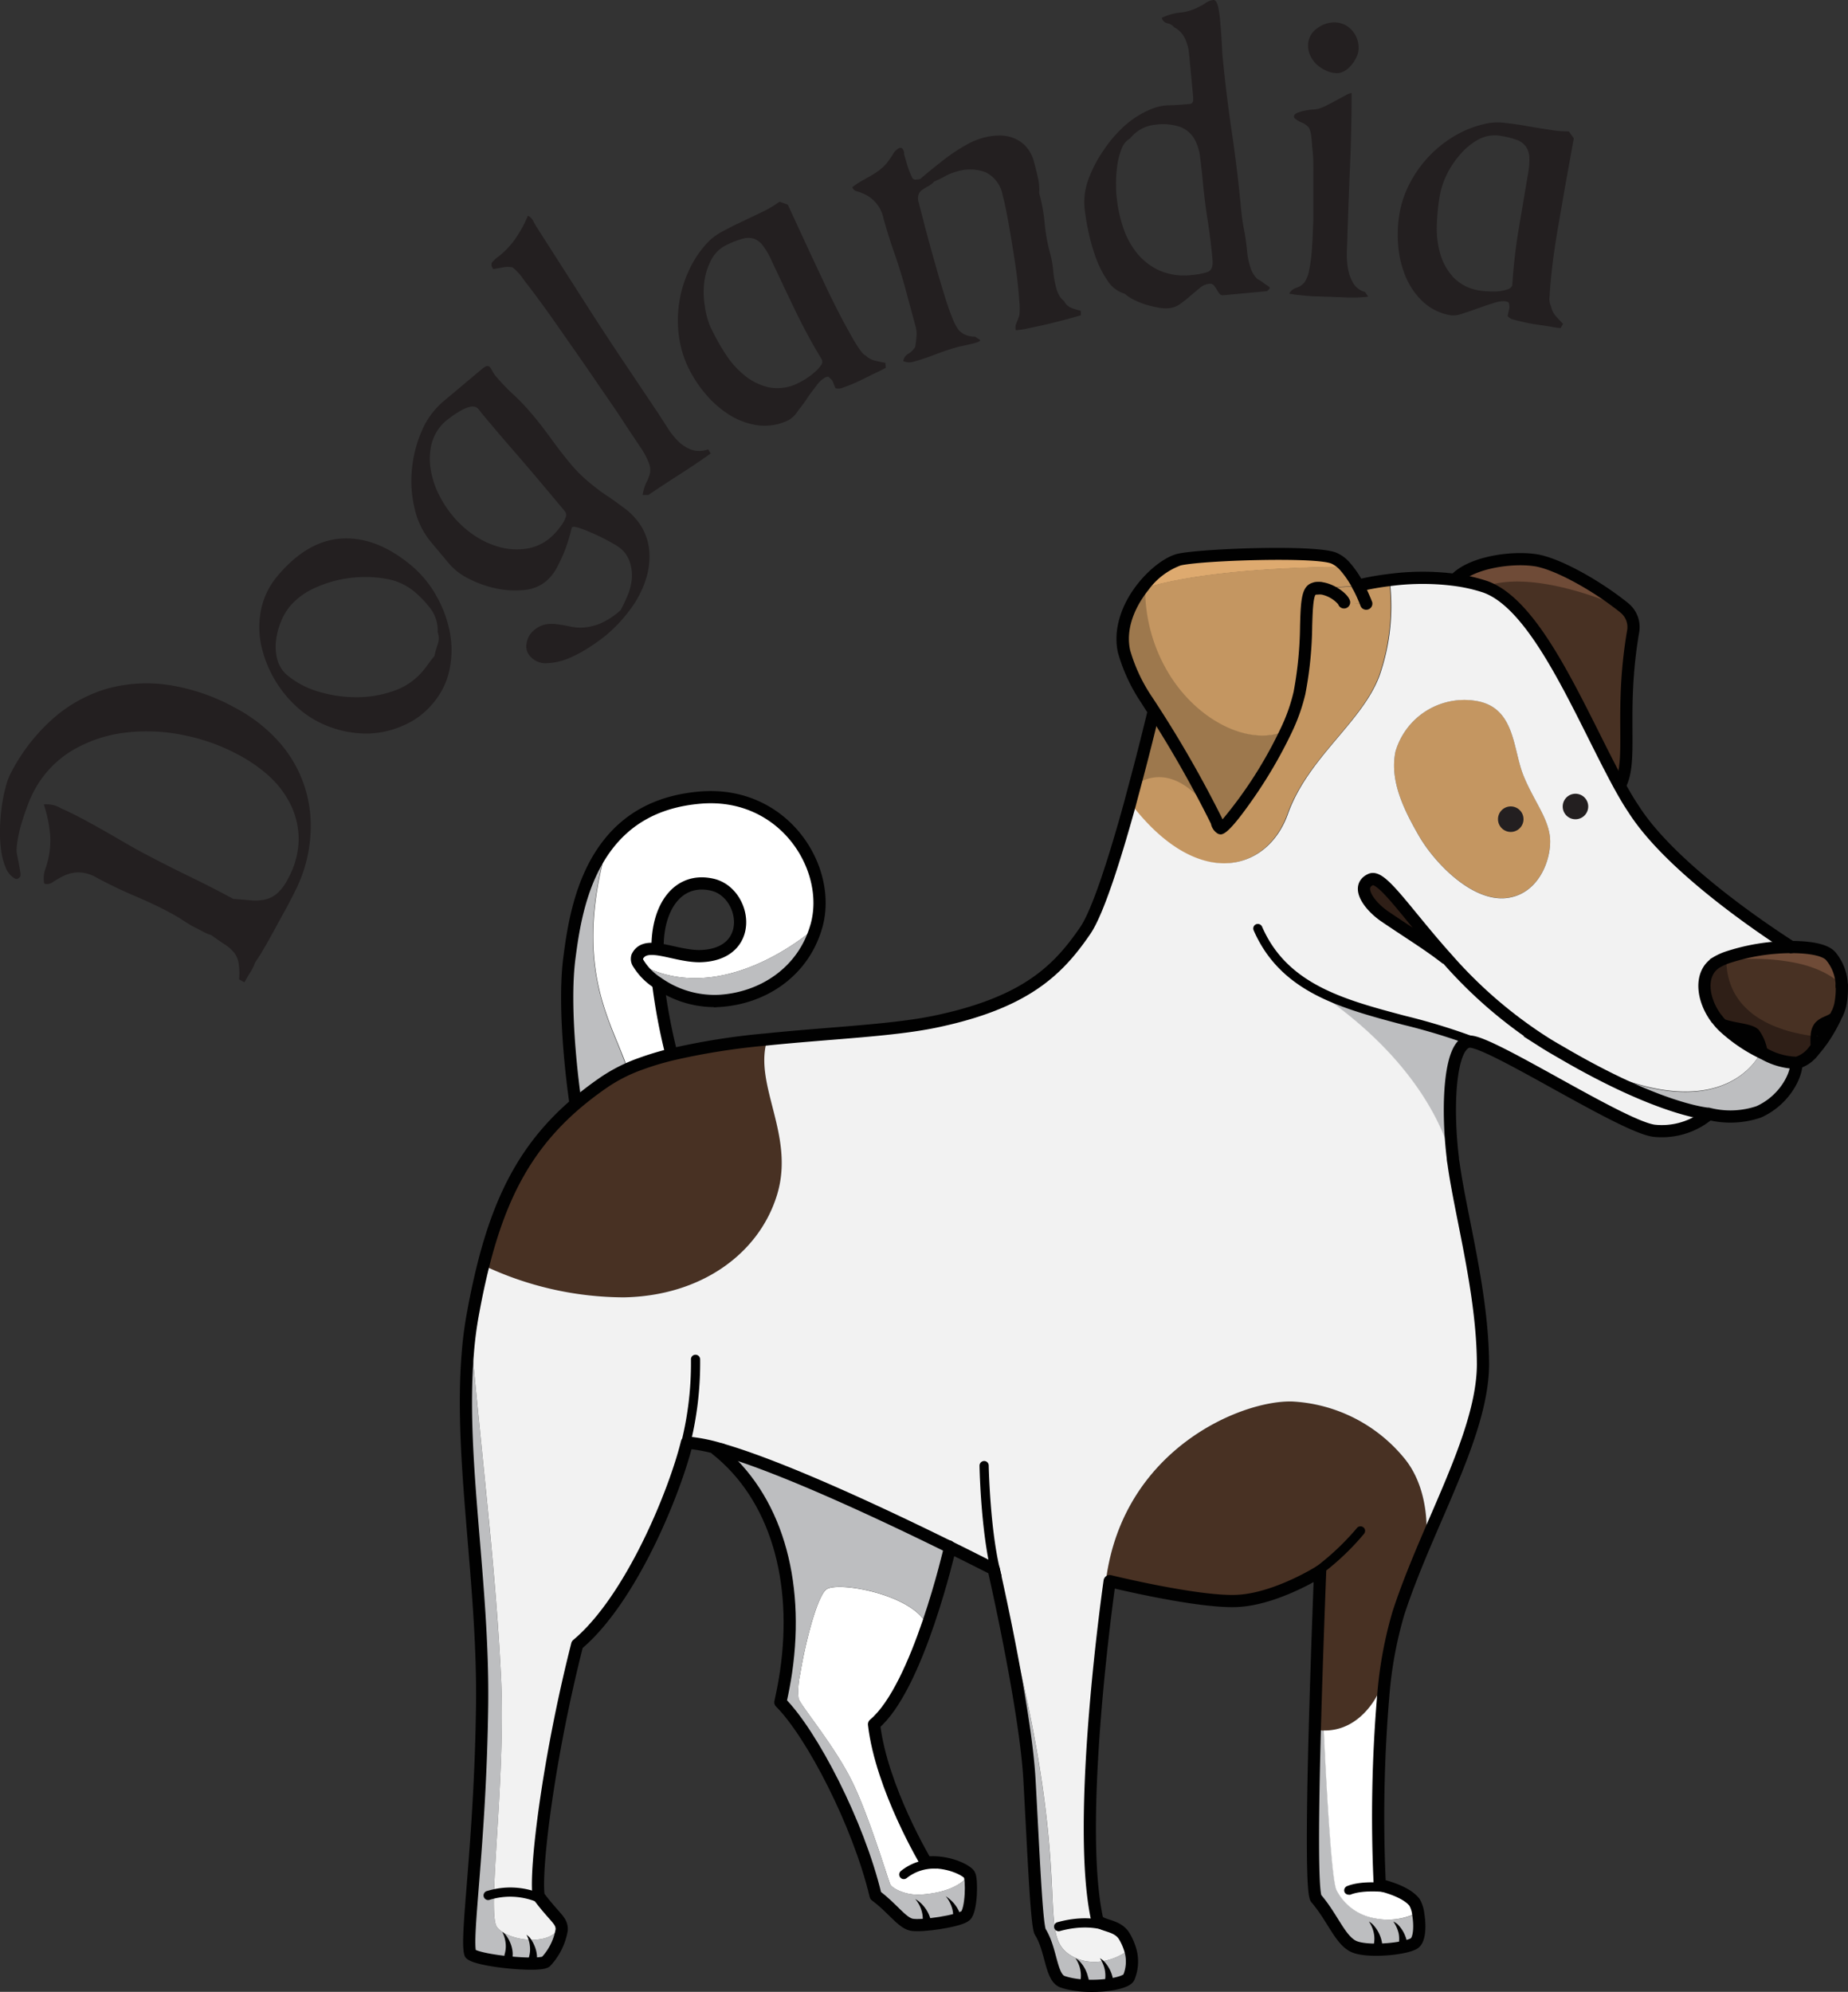 <svg xmlns="http://www.w3.org/2000/svg" viewBox="0 0 269.54 290.54"><rect x="0" y="0" width="269.54" height="290.54" fill="#333333" stroke="none"/><defs><style>.cls-1{fill:#bdbec0;}.cls-2{fill:#fff;}.cls-13,.cls-3{fill:#483123;}.cls-4{fill:#9d784d;stroke:#9d784d;}.cls-13,.cls-15,.cls-16,.cls-4,.cls-8{stroke-miterlimit:10;}.cls-13,.cls-4,.cls-8{stroke-width:0.17px;}.cls-5{fill:#deaa6f;}.cls-6{fill:#c49661;}.cls-7{fill:#2f1f17;}.cls-12,.cls-8{fill:#6f4b37;}.cls-8{stroke:#6f4b37;}.cls-9{fill:#37291b;}.cls-10{fill:#f2f2f2;}.cls-11{fill:#010101;}.cls-13{stroke:#483123;}.cls-14,.cls-15,.cls-16{fill:none;stroke:#010101;}.cls-14{stroke-linecap:round;stroke-linejoin:round;}.cls-14,.cls-15{stroke-width:1.78px;}.cls-16{stroke-width:0.89px;}.cls-17{fill:#231f20;}</style></defs><title>logo</title><g id="Layer_2" data-name="Layer 2"><g id="Layer_1-2" data-name="Layer 1"><g id="logo"><path class="cls-1" d="M73.08,244.7c-.75-14.86-2.38-28.24-4.16-47.12l-.7-.06c-1.24,15.31,2.32,33.25,2.1,51.17-.26,20.36-2.5,34.07-1.71,36.3,1.13,1.06,10,1.89,11,1.16a9,9,0,0,0,2.31-4.62,1.82,1.82,0,0,0-.09-.75l-.13,0c-1,3.3-7.73,2.37-9.22.3S73.82,259.56,73.08,244.7Z"/><path class="cls-1" d="M88.49,123.44c-3.8,5-4.83,11.62-5.41,16.05-1.09,8.26.86,21.4.86,21.4L84,161a49.68,49.68,0,0,1,4.2-3.2,23.46,23.46,0,0,1,5.28-2.64l-2.29-.06C88.7,148.26,83.67,140.56,88.49,123.44Z"/><path class="cls-2" d="M119,135.26c-2,1.75-14.38,11.72-25.86,5.28A8.86,8.86,0,0,0,96,143.39l0,.07a84.59,84.59,0,0,0,1.88,10.06l.07.29a42.94,42.94,0,0,0-4.4,1.33l-2.29-.06c-2.51-6.82-7.54-14.52-2.72-31.64,2.78-3.7,7-6.55,13.68-7.1,12.15-1,19.24,10.27,16.93,18.66Zm-23.58,3.23a34.31,34.31,0,0,0,6.21,1c8.31-.15,7-9.27,2-10.42s-8.22,3.18-8.22,9.4Z"/><path class="cls-1" d="M119,135.26c-2,1.75-14.38,11.72-25.86,5.28A8.86,8.86,0,0,0,96,143.39a2,2,0,0,0,.26.18,14.35,14.35,0,0,0,8.8,2.42C111.35,145.57,117.11,141.74,119,135.26Z"/><path class="cls-3" d="M111.87,151.92l0-.32a100.5,100.5,0,0,0-13.93,2.21,42.94,42.94,0,0,0-4.4,1.33,23.46,23.46,0,0,0-5.28,2.64A49.68,49.68,0,0,0,84,161C77,167,73.11,174.13,70.48,184.6A48.09,48.09,0,0,0,91,189.24c11.29-.21,19.75-6.4,22.35-15S110,158.43,111.87,151.92Z"/><path class="cls-2" d="M134.91,236.52c-2.52-4-12.33-5.79-14.27-4.75-1.37.73-3.19,7.84-3.92,12.38a11,11,0,0,0-.24,3.67c.6,1.34,5.21,6.84,7.73,11.89s5.35,14.57,5.64,15.16,2.23,1.63,4.46,1.49,5.51-.75,7.06-2.93c-.43-.65-3.14-2.06-6.29-1.74,0,0-6.51-10.85-7.6-20.17,3.2-2.66,6-9.09,7.94-14.85Z"/><path class="cls-2" d="M105.24,211.4c9.25,2.66,24.47,9.88,33.15,14.16C137.2,223.73,128.83,212.32,105.24,211.4Z"/><path class="cls-1" d="M104.48,211.38l.76,0c9.25,2.66,24.47,9.88,33.15,14.16.11.16.16.25.16.25s-1.17,5.1-3.13,10.86l-.51-.15c-2.52-4-12.33-5.79-14.27-4.75-1.37.73-3.19,7.84-3.92,12.38a11,11,0,0,0-.24,3.67c.6,1.34,5.21,6.84,7.73,11.89s5.35,14.57,5.64,15.16,2.23,1.63,4.46,1.49,5.51-.75,7.06-2.93c.43.65.33,5.21-.54,6s-6.51,1.63-7.92,1.31-2.82-2.5-5.2-4.24c-2.5-10.52-9.33-23.64-13.89-28.2.34-1.49.62-3,.83-4.42C116.6,230.46,113.19,218.31,104.48,211.38Z"/><path class="cls-1" d="M145.73,232.25c1.34,6.21,4,19.5,4.47,27.29.58,10.42,1,21.35,1.58,22.24,1.64,2.6,1.52,6.67,3.26,7.27,3.47,1.19,9.22.43,9.66-.65a6,6,0,0,0,.16-4.15c-2.52,2-6.11,2.67-8.84.88-5.21-3.42,1.34-11.3-10.11-52.91Z"/><path class="cls-4" d="M166.77,85.54l.28.23a23.74,23.74,0,0,0,4.08,13.51c4.5,6.55,11.75,9.58,16.5,7.31-3.22,7-9,14.56-9.59,14.3-.21-.09-.38-.44-.55-1,0,0,0,0,0,0-.58-1-5.48-9.33-11.76-5.47l-.14,0c1.19-4.42,2.16-8.39,2.7-10.62-2-3-3.77-6.18-4.33-8.68C163.16,91.61,164.69,88.11,166.77,85.54Z"/><path class="cls-1" d="M195,275.76c-.71-1.16-1.42-13.54-1.88-23.34a8.36,8.36,0,0,1-1.28-.12c-.32,11.78-.46,23.81.2,24.6,2.31,2.74,3.47,5.93,5.35,6.94s7.81.43,9-.43c.77-.58.81-2.64.54-4.2l-.9.12a9.6,9.6,0,0,1-5.65.45A7.7,7.7,0,0,1,195,275.76Z"/><path class="cls-3" d="M161.88,230.61s12.9,3.19,18.62,2.89,12.08-4.33,12.08-4.33-.48,11.45-.78,23.13a8.36,8.36,0,0,0,1.28.12c5.69.09,8.12-5.79,8.12-5.79l.61.06A58.64,58.64,0,0,1,204,235.24c1.17-3.59,2.65-7.21,4.17-10.78l-.16-.07c0,.12.75-6.7-3.05-11.5a22.65,22.65,0,0,0-16.48-8.46c-7.46-.22-24.71,7-27.18,26.09Z"/><path class="cls-5" d="M166.77,85.54l.28.23c10.48-3.19,29-3.06,29-3.06l.09-.08a4.62,4.62,0,0,0-1.63-1.23c-2.71-1.07-19.31-.53-22.56.23C170.5,82,168.45,83.45,166.77,85.54Z"/><path class="cls-6" d="M197.64,85.53l-5,.28c1.57.14,3.3,1.58,3.38,2.1l3.26.23a24.06,24.06,0,0,0-1.23-2.71Z"/><path class="cls-6" d="M165.57,114.38l.14,0c6.28-3.86,11.18,4.42,11.76,5.47,0,0,0,0,0,0,.17.53.34.88.55,1,.6.26,6.37-7.27,9.59-14.3-4.75,2.27-12-.76-16.5-7.31a23.74,23.74,0,0,1-4.08-13.51c10.48-3.19,29-3.06,29-3.06l.09-.08a13.72,13.72,0,0,1,1.91,2.8l-.43.1-5,.28a2,2,0,0,0-.73,0l.73,0c1.57.14,3.3,1.58,3.38,2.1l3.26.23a24.06,24.06,0,0,0-1.23-2.71,37.11,37.11,0,0,1,4.57-.82l.05.31a30.69,30.69,0,0,1-1.49,13.67c-2.52,6.84-10.4,11.9-13.38,20.22s-13.07,11.3-22.88-1.49l-.14,0C165.06,116.3,165.33,115.33,165.57,114.38Z"/><path class="cls-2" d="M200.31,279.78a9.6,9.6,0,0,0,5.65-.45l.9-.12a4.37,4.37,0,0,0-.54-1.73c-1.3-1.74-5.07-2.54-5.07-2.54a209.08,209.08,0,0,1,.56-28.25l-.61-.06s-2.43,5.88-8.12,5.79c.46,9.8,1.17,22.18,1.88,23.34A7.7,7.7,0,0,0,200.31,279.78Z"/><path class="cls-7" d="M202,133.7c4,2.71,6.19,4,9,6.18l0,0c-5.92-6.59-9.51-12.26-11.12-11.56C197.68,129.25,199.63,132.07,202,133.7Z"/><path class="cls-1" d="M211.9,168.86c-.91-7.51-.39-16.66,2.37-16.94,0,0-16.87-4-23.06-7.78,18.06,11.79,20.4,24.76,20.4,24.76Z"/><path class="cls-6" d="M215.36,102.24a10.46,10.46,0,0,0-11.82,7.37c-.88,4.24,1.19,8.47,3.46,12.37s7.71,9.54,12.7,9c4.47-.49,6.4-5.1,6.4-8.25s-2.36-5.8-3.91-9.66S221,103.21,215.36,102.24Z"/><path class="cls-3" d="M216.44,85.53c7.79,2.53,14.12,18.73,19.82,29.14,2-3.64-.12-10.56,2-22.62a3.61,3.61,0,0,0-1.3-3.39S224,82.63,216.44,85.53Z"/><path class="cls-8" d="M216.44,85.53c7.53-2.9,20.47,3.13,20.47,3.13C232.7,85.27,227,82.21,224,81.73c-3.36-.54-9.12.22-11.61,2.61l-.05.27A24,24,0,0,1,216.44,85.53Z"/><path class="cls-9" d="M250.29,140.42c.55-.08,1.08-.15,1.6-.2a5,5,0,0,1,0-.55A8.28,8.28,0,0,0,250.29,140.42Z"/><path class="cls-10" d="M207,122c2.28,3.91,7.71,9.54,12.7,9,4.47-.49,6.4-5.1,6.4-8.25s-2.36-5.8-3.91-9.66-1.19-9.87-6.83-10.84a10.46,10.46,0,0,0-11.82,7.37C202.66,113.85,204.73,118.08,207,122Zm4,17.9,0,0c-5.92-6.59-9.51-12.26-11.12-11.56-2.27,1-.32,3.79,2.06,5.42C206,136.41,208.2,137.71,211,139.88ZM105.24,211.4a24.44,24.44,0,0,0-5-1c-1.8,7.32-8.17,22.92-16,29.47C80,256.39,78,272.71,78.56,276.58c1.89,2.55,3,3.32,3.27,4.2l-.13,0c-1,3.3-7.73,2.37-9.22.3s1.34-21.56.6-36.42-2.38-28.24-4.16-47.12l-.7-.06a54.5,54.5,0,0,1,.8-6.11c.44-2.42.93-4.68,1.46-6.81A48.09,48.09,0,0,0,91,189.24c11.29-.21,19.75-6.4,22.35-15s-3.36-15.84-1.51-22.35l0-.32c9-.93,18.21-1.28,24.48-2.57,13.35-2.76,18.08-7.59,22-13.31,1.9-2.78,4.42-10.87,6.51-18.44l.14,0c9.81,12.79,19.91,9.81,22.88,1.49s10.86-13.38,13.38-20.22a30.69,30.69,0,0,0,1.49-13.67l-.05-.31a36.36,36.36,0,0,1,9.74,0,24,24,0,0,1,4.06.92c7.79,2.53,14.12,18.73,19.82,29.14.66,1.19,1.31,2.32,2,3.33,5.46,8.63,19.64,18,23,20.14a30,30,0,0,0-9.37,1.53,8.28,8.28,0,0,0-1.6.75c-2.51,1.64-2,5.44.12,8.24h0a9.78,9.78,0,0,0,.85,1,22.88,22.88,0,0,0,5.54,3.86l-.13.26s-5.82,12.62-28.67-.34l-.12.19c14.46,8.45,21.39,8.86,21.39,8.86a10.65,10.65,0,0,1-8,2.46c-4.68-.58-24.16-13.31-27-13,0,0-16.87-4-23.06-7.78,18.06,11.79,20.4,24.76,20.4,24.76l.29,0c0,.34.09.67.13,1,1.08,7.66,4.23,18.8,4.27,29.08,0,7.4-4.21,16.31-8.15,25.52l-.16-.07c0,.12.75-6.7-3.05-11.5a22.65,22.65,0,0,0-16.48-8.46c-7.46-.22-24.71,7-27.18,26.09l.6.09s-5,34.6-1.85,49.22c.32,1.19,2.93.76,4,2.61a8.46,8.46,0,0,1,.81,1.81c-2.52,2-6.11,2.67-8.84.88-5.21-3.42,1.34-11.3-10.11-52.91l-.18,0c-.45-2.09-.74-3.38-.74-3.38s-2.61-1.34-6.6-3.31"/><path class="cls-1" d="M227.89,153.62c14.46,8.45,21.39,8.86,21.39,8.86a12.87,12.87,0,0,0,7.23-.29c3.55-1.58,5.35-4.91,5.5-6.79,0-.11,0-.22,0-.32a10.16,10.16,0,0,1-4.66-1.3c-.19-.08-.37-.18-.56-.27l-.13.26s-5.82,12.62-28.67-.34Z"/><path class="cls-11" d="M250.42,148.67a9.78,9.78,0,0,0,.85,1,22.88,22.88,0,0,0,5.54,3.86c.19.09.37.19.56.27a6.42,6.42,0,0,0-1.23-3.28l-.21-.17C254.73,149.57,252,149.65,250.42,148.67Z"/><path class="cls-12" d="M261.26,138.14c2.64,0,4.91.38,5.74,1.3a6.9,6.9,0,0,1,1.63,4.39c-.14-.17-1.94-2.22-6.57-3.26a30.69,30.69,0,0,0-10.17-.35,5,5,0,0,1,0-.55A30,30,0,0,1,261.26,138.14Z"/><path class="cls-7" d="M250.29,140.42c.55-.08,1.08-.15,1.6-.2.13,5.05,3.27,7.78,6.61,9.25a19.72,19.72,0,0,0,3.65,1.17,21.07,21.07,0,0,0,2.39.41,9.49,9.49,0,0,0,.07,2.17l0,0a4.82,4.82,0,0,1-2.51,1.83H262a10.22,10.22,0,0,1-4.67-1.3,6.31,6.31,0,0,0-1.22-3.28l-.21-.17c-1.2-.76-3.89-.68-5.51-1.66h0C248.28,145.86,247.78,142.06,250.29,140.42Z"/><path class="cls-11" d="M264.54,151.05a9.49,9.49,0,0,0,.07,2.17l0,0a18,18,0,0,0,1.52-2C265.82,151.18,265.25,151.14,264.54,151.05Z"/><path class="cls-11" d="M267.86,147.69c-1.08,1.09-1.95.87-2.82,1.85a2.69,2.69,0,0,0-.5,1.51c.71.09,1.28.13,1.61.15a23.39,23.39,0,0,0,1.87-3.46Z"/><path class="cls-13" d="M262.06,140.57c4.63,1,6.43,3.09,6.57,3.26h0a12.31,12.31,0,0,1-.23,2.76,6.7,6.7,0,0,1-.39,1.14l-.16-.05c-1.08,1.09-1.95.87-2.82,1.85a2.69,2.69,0,0,0-.5,1.51,21.07,21.07,0,0,1-2.39-.41,19.72,19.72,0,0,1-3.65-1.17c-3.34-1.47-6.48-4.2-6.61-9.25A30.69,30.69,0,0,1,262.06,140.57Z"/><path class="cls-14" d="M138.39,225.56c.11.16.16.25.16.25s-1.17,5.1-3.13,10.86-4.74,12.19-7.94,14.85c1.09,9.32,7.6,20.17,7.6,20.17,3.15-.32,5.86,1.09,6.29,1.74s.33,5.21-.54,6-6.51,1.63-7.92,1.31-2.82-2.5-5.2-4.24c-2.5-10.52-9.33-23.64-13.89-28.2.34-1.49.62-3,.83-4.42,1.95-13.38-1.46-25.53-10.17-32.46l.76,0"/><path class="cls-14" d="M262,155.08c0,.1,0,.21,0,.32-.15,1.88-1.95,5.21-5.5,6.79a12.87,12.87,0,0,1-7.23.29,10.65,10.65,0,0,1-8,2.46c-4.68-.58-24.16-13.31-27-13s-3.28,9.43-2.37,16.94c0,.34.09.67.13,1,1.08,7.66,4.23,18.8,4.27,29.08,0,7.4-4.21,16.31-8.15,25.52-1.52,3.57-3,7.19-4.17,10.78a58.64,58.64,0,0,0-2.17,11.45,209.08,209.08,0,0,0-.56,28.25s3.77.8,5.07,2.54a4.37,4.37,0,0,1,.54,1.73c.27,1.56.23,3.62-.54,4.2-1.16.86-7.09,1.44-9,.43s-3-4.2-5.35-6.94c-.66-.79-.52-12.82-.2-24.6s.78-23.13.78-23.13-6.37,4.05-12.08,4.33-18.62-2.89-18.62-2.89-5,34.6-1.85,49.22c.32,1.19,2.93.76,4,2.61a8.46,8.46,0,0,1,.81,1.81,6,6,0,0,1-.16,4.15c-.44,1.08-6.19,1.84-9.66.65-1.74-.6-1.62-4.67-3.26-7.27-.55-.89-1-11.82-1.58-22.24-.44-7.79-3.13-21.08-4.47-27.29-.45-2.09-.74-3.38-.74-3.38s-2.61-1.34-6.6-3.31c-8.68-4.28-23.9-11.5-33.15-14.16a24.44,24.44,0,0,0-5-1c-1.8,7.32-8.17,22.92-16,29.47C80,256.39,78,272.71,78.56,276.58c1.89,2.55,3,3.32,3.27,4.2a1.82,1.82,0,0,1,.09.75,9,9,0,0,1-2.31,4.62c-1,.73-9.87-.1-11-1.16-.79-2.23,1.45-15.94,1.71-36.3.22-17.92-3.34-35.86-2.1-51.17a54.5,54.5,0,0,1,.8-6.11c.44-2.42.93-4.68,1.46-6.81C73.11,174.13,77,167,84,161a49.68,49.68,0,0,1,4.2-3.2,23.46,23.46,0,0,1,5.28-2.64,42.94,42.94,0,0,1,4.4-1.33,100.5,100.5,0,0,1,13.93-2.21c9-.93,18.21-1.28,24.48-2.57,13.35-2.76,18.08-7.59,22-13.31,1.9-2.78,4.42-10.87,6.51-18.44.26-1,.53-2,.77-2.9,1.19-4.42,2.16-8.39,2.7-10.62"/><path class="cls-14" d="M198.07,85.43a37.11,37.11,0,0,1,4.57-.82,36.36,36.36,0,0,1,9.74,0,24,24,0,0,1,4.06.92c7.79,2.53,14.12,18.73,19.82,29.14.66,1.19,1.31,2.32,2,3.33,5.46,8.63,19.64,18,23,20.14"/><line class="cls-14" x1="191.93" y1="85.85" x2="192.66" y2="85.81"/><path class="cls-15" d="M96,143.46a84.59,84.59,0,0,0,1.88,10.06"/><path class="cls-15" d="M83.94,160.89s-2-13.14-.86-21.4c.58-4.43,1.61-11,5.41-16.05,2.78-3.7,7-6.55,13.68-7.1,12.15-1,19.24,10.27,16.93,18.66l-.08.26c-1.91,6.48-7.67,10.31-14,10.73a14.35,14.35,0,0,1-8.8-2.42,2,2,0,0,1-.26-.18,8.86,8.86,0,0,1-2.84-2.85,1.14,1.14,0,0,1-.17-1c.53-1.1,1.61-1.25,3-1.07,1.76.24,4,1,6.08,1,8.31-.15,6.84-9.27,1.88-10.42s-8.1,3.18-8,9.4"/><path class="cls-11" d="M166.07,85c1.75-2.17,4-3.82,5.69-4.22,3.17-.74,20-1.41,23.1-.18A5.33,5.33,0,0,1,196.81,82a14.24,14.24,0,0,1,2.05,3,27.91,27.91,0,0,1,1.28,2.82.9.9,0,0,1-1.68.62,21.35,21.35,0,0,0-1.18-2.6,13.2,13.2,0,0,0-1.78-2.63,3.9,3.9,0,0,0-1.3-1c-2.47-1-18.93-.46-22,.27a10.22,10.22,0,0,0-4.71,3.6c-1.09,1.35-3.52,4.89-2.65,8.78a24.07,24.07,0,0,0,3.18,6.78,167.19,167.19,0,0,1,10.3,17.87l0,0a62,62,0,0,0,8.51-13.35,25.51,25.51,0,0,0,1.85-5.25,55.06,55.06,0,0,0,.94-9.64c.1-3.47.17-5.56,1.58-6.18a3.94,3.94,0,0,1,.55-.18,3.1,3.1,0,0,1,1,0c1.73.16,4,1.71,4.18,2.86a.9.9,0,0,1-1.75.37,4.5,4.5,0,0,0-2.61-1.45,1.34,1.34,0,0,0-.45,0,.56.56,0,0,0-.18,0c-.42.33-.49,2.7-.55,4.62a55.38,55.38,0,0,1-1,9.94,27.49,27.49,0,0,1-2,5.63,67.87,67.87,0,0,1-5.87,10c-2.89,4.11-3.91,4.83-4.49,4.83a1.08,1.08,0,0,1-.41-.11,2.19,2.19,0,0,1-1-1.45,166.66,166.66,0,0,0-9-15.87.41.41,0,0,1-.12-.14c-.38-.57-.73-1.12-1.06-1.65l0,0h0a25.36,25.36,0,0,1-3.38-7.29C162.34,92,163.43,88.25,166.07,85Z"/><path class="cls-15" d="M212.43,84.34c2.49-2.39,8.25-3.15,11.61-2.61,3,.48,8.66,3.54,12.87,6.93a3.61,3.61,0,0,1,1.3,3.39c-2.07,12.06.08,19-2,22.62a.55.55,0,0,1-.08.15"/><path class="cls-14" d="M261.26,138.14c2.64,0,4.91.38,5.74,1.3a6.9,6.9,0,0,1,1.63,4.39"/><path class="cls-15" d="M250.41,148.66c-2.13-2.8-2.63-6.6-.12-8.24a8.28,8.28,0,0,1,1.6-.75,30,30,0,0,1,9.37-1.53"/><path class="cls-15" d="M268,147.74a23.39,23.39,0,0,1-1.87,3.46,18,18,0,0,1-1.52,2,4.82,4.82,0,0,1-2.51,1.83H262a10.16,10.16,0,0,1-4.66-1.3c-.19-.08-.37-.18-.56-.27a22.88,22.88,0,0,1-5.54-3.86,9.78,9.78,0,0,1-.85-1"/><path class="cls-14" d="M268.64,143.84a12.31,12.31,0,0,1-.23,2.76,6.7,6.7,0,0,1-.39,1.14"/><polyline class="cls-15" points="250.42 148.67 250.41 148.66 250.4 148.66"/><path class="cls-16" d="M257.4,154.05s0-.1,0-.27a6.42,6.42,0,0,0-1.23-3.28l-.21-.17c-1.2-.76-3.89-.68-5.51-1.66"/><path class="cls-16" d="M267.86,147.69c-1.08,1.09-1.95.87-2.82,1.85a2.69,2.69,0,0,0-.5,1.51,9.49,9.49,0,0,0,.07,2.17"/><path class="cls-15" d="M249.28,162.48s-6.93-.41-21.39-8.86c-.86-.5-1.75-1-2.66-1.58a66.18,66.18,0,0,1-14.16-12.2c-5.92-6.59-9.51-12.26-11.12-11.56-2.27,1-.32,3.79,2.06,5.42,4,2.71,6.19,4,9,6.18"/><path class="cls-14" d="M268.64,143.84h0"/><path class="cls-11" d="M78.77,277.57a.66.66,0,0,0,.59-.36.65.65,0,0,0-.27-.9,11.45,11.45,0,0,0-8-.49.67.67,0,1,0,.34,1.29,10.21,10.21,0,0,1,7,.38A.71.71,0,0,0,78.77,277.57Z"/><path class="cls-11" d="M131.82,274.1a.7.7,0,0,0,.45-.17,6.37,6.37,0,0,1,4.23-1.36.66.66,0,0,0,.71-.62.67.67,0,0,0-.61-.72,7.65,7.65,0,0,0-5.22,1.7.67.67,0,0,0,.44,1.17Z"/><path class="cls-11" d="M162,281.86a.67.67,0,0,0,.31-1.26c-.12-.07-3.09-1.58-8.06-.22a.67.67,0,1,0,.36,1.29c4.42-1.21,7.06.1,7.08.11A.71.71,0,0,0,162,281.86Z"/><path class="cls-11" d="M196.7,276.37a.73.73,0,0,0,.25,0c2-.8,5.32-.35,5.35-.35a.67.67,0,0,0,.18-1.32c-.15,0-3.72-.5-6,.42a.67.67,0,0,0-.37.87A.66.66,0,0,0,196.7,276.37Z"/><path class="cls-11" d="M191.1,230.65a.64.64,0,0,0,.35-.1,37,37,0,0,0,7.5-6.82.66.66,0,0,0-.09-.94.67.67,0,0,0-.94.09,37.17,37.17,0,0,1-7.18,6.54.67.67,0,0,0,.36,1.23Z"/><path class="cls-11" d="M145.39,230.5a.55.55,0,0,0,.18,0,.68.68,0,0,0,.47-.82c-1.63-6-1.83-15.81-1.83-15.91a.66.66,0,0,0-.68-.66.68.68,0,0,0-.66.68c0,.41.21,10.12,1.87,16.24A.68.68,0,0,0,145.39,230.5Z"/><path class="cls-11" d="M99.54,213a.67.67,0,0,0,.64-.5,49.29,49.29,0,0,0,1.94-14.25.68.68,0,0,0-.7-.64.66.66,0,0,0-.64.69,47.68,47.68,0,0,1-1.89,13.86.66.66,0,0,0,.48.81A.47.47,0,0,0,99.54,213Z"/><path class="cls-11" d="M215.79,152.92a.67.67,0,0,0,.25-1.29,91.66,91.66,0,0,0-11.11-3.46c-8.84-2.35-17.19-4.56-20.85-13a.68.68,0,0,0-.88-.35.67.67,0,0,0-.35.88c3.92,9,12.57,11.33,21.73,13.76a90.51,90.51,0,0,1,11,3.41A.74.74,0,0,0,215.79,152.92Z"/><path class="cls-17" d="M227.93,117.64a1.86,1.86,0,1,1,1.86,1.86A1.85,1.85,0,0,1,227.93,117.64Z"/><path class="cls-17" d="M218.49,119.49a1.86,1.86,0,1,0,1.86-1.86A1.86,1.86,0,0,0,218.49,119.49Z"/><path class="cls-11" d="M203.22,280.28a3.23,3.23,0,0,1,.31.51A4.86,4.86,0,0,1,204,282a4.3,4.3,0,0,1,.06,1.21,2.53,2.53,0,0,1,0,.38l0,.14v0a.61.61,0,1,0,1.2.21,1.21,1.21,0,0,0,0-.19l0-.18a4.72,4.72,0,0,0-.08-.48,5.21,5.21,0,0,0-.52-1.33,4.84,4.84,0,0,0-.83-1.09A3,3,0,0,0,203.22,280.28Z"/><path class="cls-11" d="M199.66,280.28a3.82,3.82,0,0,1,.3.51,4.48,4.48,0,0,1,.42,1.19,4,4,0,0,1,.06,1.21,2.53,2.53,0,0,1-.05.38l0,.14v0a.61.61,0,1,0,1.2.21.41.41,0,0,0,0-.19l0-.18a3,3,0,0,0-.08-.48,5.14,5.14,0,0,0-1.34-2.42A3,3,0,0,0,199.66,280.28Z"/><path class="cls-11" d="M160.42,285.63a3.82,3.82,0,0,1,.3.51,4.48,4.48,0,0,1,.42,1.19,4.35,4.35,0,0,1,.07,1.21,2.34,2.34,0,0,1-.06.38l0,.14v0a.61.61,0,0,0,.49.71.62.62,0,0,0,.72-.5.61.61,0,0,0,0-.19l0-.18a3,3,0,0,0-.08-.48,5.14,5.14,0,0,0-1.34-2.42A3.86,3.86,0,0,0,160.42,285.63Z"/><path class="cls-11" d="M156.85,285.63a3.23,3.23,0,0,1,.31.51,4.48,4.48,0,0,1,.41,1.19,4.35,4.35,0,0,1,.07,1.21,2.34,2.34,0,0,1-.06.38l0,.14v0a.61.61,0,1,0,1.21,0l0-.18c0-.12,0-.28-.09-.48a4.93,4.93,0,0,0-1.34-2.42A3.86,3.86,0,0,0,156.85,285.63Z"/><path class="cls-11" d="M137.93,276.6a3,3,0,0,1,.36.47,4.92,4.92,0,0,1,.54,1.15,4.34,4.34,0,0,1,.2,1.19,3.47,3.47,0,0,1,0,.38V280a.61.61,0,0,0,.57.65.62.62,0,0,0,.64-.75l-.05-.18a4.31,4.31,0,0,0-.14-.47,4.64,4.64,0,0,0-.65-1.27,5,5,0,0,0-.94-1A3.23,3.23,0,0,0,137.93,276.6Z"/><path class="cls-11" d="M133.49,277a3.45,3.45,0,0,1,.36.48,4.31,4.31,0,0,1,.54,1.14,4,4,0,0,1,.2,1.19c0,.16,0,.29,0,.39v.17a.61.61,0,1,0,1.21-.11l-.05-.18a2.58,2.58,0,0,0-.13-.46,5,5,0,0,0-.66-1.27,5.1,5.1,0,0,0-.94-1A4.46,4.46,0,0,0,133.49,277Z"/><path class="cls-11" d="M76.79,282.21a3.84,3.84,0,0,1,.24.54A4.37,4.37,0,0,1,77.3,284a4,4,0,0,1-.08,1.2,2.84,2.84,0,0,1-.1.38l0,.13v0a.61.61,0,0,0,.4.76.59.59,0,0,0,.79-.59v-.18a3.16,3.16,0,0,0,0-.49,4.59,4.59,0,0,0-.35-1.38,5.19,5.19,0,0,0-.68-1.19A3.88,3.88,0,0,0,76.79,282.21Z"/><path class="cls-11" d="M73.25,281.78a3.84,3.84,0,0,1,.24.54,4.74,4.74,0,0,1,.27,1.24,4,4,0,0,1-.08,1.2,2.3,2.3,0,0,1-.1.37l0,.14v0a.61.61,0,0,0,.4.76.59.59,0,0,0,.79-.59v-.19a3.11,3.11,0,0,0,0-.48,4.65,4.65,0,0,0-.35-1.39,5,5,0,0,0-.69-1.18A3.41,3.41,0,0,0,73.25,281.78Z"/><path class="cls-17" d="M1.58,112.76a27.3,27.3,0,0,1,6.22-8,20.65,20.65,0,0,1,7.81-4.3,21.61,21.61,0,0,1,9-.54,29.14,29.14,0,0,1,9.66,3.31,22.81,22.81,0,0,1,5.94,4.47,18.33,18.33,0,0,1,5.11,12.4,21,21,0,0,1-1.14,7.21,21.44,21.44,0,0,1-.95,2.29q-.63,1.29-1.35,2.64c-.48.9-1,1.79-1.46,2.66s-.91,1.64-1.27,2.31c-.27.5-.58,1-.93,1.61s-.7,1.1-1,1.56a7.55,7.55,0,0,1-.73,1.48c-.29.46-.56.93-.83,1.43l-.79-.43a10.2,10.2,0,0,0-.08-2.46,3.41,3.41,0,0,0-.67-1.48,6.12,6.12,0,0,0-1.32-1.15c-.56-.36-1.23-.82-2-1.38a4.57,4.57,0,0,1-1.11-.46L28,135.06q-.82-.48-1.59-1c-.51-.32-.91-.55-1.19-.7-1.8-1-3.64-1.85-5.52-2.65s-3.73-1.69-5.53-2.65a5.42,5.42,0,0,0-2.83-.81,5.26,5.26,0,0,0-2.08.52,14.56,14.56,0,0,0-1.53.88,1.42,1.42,0,0,1-1.28.24,4,4,0,0,1,.12-2,14.17,14.17,0,0,0,.55-2A11.86,11.86,0,0,0,7.33,122a19.36,19.36,0,0,0-.94-4.66,4.08,4.08,0,0,1,2.52.57c1.23.54,2.57,1.22,4,2s2.89,1.61,4.31,2.44,2.55,1.47,3.39,1.92c2.23,1.19,4.46,2.33,6.71,3.42s4.49,2.23,6.71,3.43c.88.06,1.68.12,2.41.2a7.15,7.15,0,0,0,2.08-.08,4.06,4.06,0,0,0,1.83-.86,6.77,6.77,0,0,0,1.6-2.1,12.32,12.32,0,0,0,1.61-5.68,11.61,11.61,0,0,0-1.09-5.07,14,14,0,0,0-3.19-4.29A21.93,21.93,0,0,0,34.59,110a28.23,28.23,0,0,0-7.84-2.77,26.18,26.18,0,0,0-8.44-.37,19.82,19.82,0,0,0-7.71,2.57,15.15,15.15,0,0,0-5.72,6.1,15.49,15.49,0,0,0-.81,1.84c-.27.7-.52,1.43-.76,2.18a18.87,18.87,0,0,0-.6,2.26,14.81,14.81,0,0,0-.29,2,3.91,3.91,0,0,0,.08.93c.08.4.17.82.25,1.25s.16.83.21,1.2a1.6,1.6,0,0,1,0,.66.89.89,0,0,1-.33.3.47.47,0,0,1-.46,0,3.14,3.14,0,0,1-1.33-1.57A9.7,9.7,0,0,1,.16,124,19.92,19.92,0,0,1,0,120.84a30.17,30.17,0,0,1,.26-3.23,24.79,24.79,0,0,1,.57-2.83A9.68,9.68,0,0,1,1.58,112.76Z"/><path class="cls-17" d="M40.55,83.93q4.34-5.13,9.4-5.38t10.12,4a16,16,0,0,1,3.51,4.25,17.57,17.57,0,0,1,2,5.26,14,14,0,0,1,0,5.54,11,11,0,0,1-2.44,5,11.39,11.39,0,0,1-4.34,3.24A13.54,13.54,0,0,1,53.65,107a15.54,15.54,0,0,1-5.27-.87,14.66,14.66,0,0,1-4.67-2.65,17.12,17.12,0,0,1-5.58-9.21,12.81,12.81,0,0,1-.05-5.34A11,11,0,0,1,40.55,83.93Zm1.38,14.59a12.79,12.79,0,0,0,4.54,2.37,19.08,19.08,0,0,0,5.53.81,16.11,16.11,0,0,0,5.42-.92,9.51,9.51,0,0,0,4.21-2.85c.31-.37.6-.74.86-1.11s.56-.75.87-1.12A14.74,14.74,0,0,1,63.84,94a2.57,2.57,0,0,0,0-1.79,5.34,5.34,0,0,0-1-3.37,15.06,15.06,0,0,0-2.48-2.6,8.66,8.66,0,0,0-4.17-1.83,17.72,17.72,0,0,0-5.15-.1,17.05,17.05,0,0,0-5,1.4,10.23,10.23,0,0,0-3.67,2.63A8.63,8.63,0,0,0,41,90.62a10.37,10.37,0,0,0-.74,2.83,7.25,7.25,0,0,0,.2,2.8A4.54,4.54,0,0,0,41.93,98.52Z"/><path class="cls-17" d="M64.67,58.55l5.62-4.72a3.49,3.49,0,0,1,.5-.35.59.59,0,0,1,.6,0,3.24,3.24,0,0,1,.43.66,4.08,4.08,0,0,0,.47.7,30,30,0,0,0,2.64,2.76,30.13,30.13,0,0,1,2.59,2.72c1,1.16,1.93,2.39,2.86,3.67s1.87,2.51,2.85,3.68a20.56,20.56,0,0,0,2.64,2.64c.91.75,1.79,1.43,2.66,2S90.19,73.48,90.9,74a9.69,9.69,0,0,1,1.77,1.61,8.16,8.16,0,0,1,2,4.46,10.83,10.83,0,0,1-.53,4.64,15.09,15.09,0,0,1-2.34,4.35,22.06,22.06,0,0,1-3.4,3.6,25.71,25.71,0,0,1-2.31,1.67A19,19,0,0,1,83,96a9.25,9.25,0,0,1-3.22.74,3,3,0,0,1-2.56-1.14,2.11,2.11,0,0,1-.39-1.86,2.94,2.94,0,0,1,1-1.76,3.74,3.74,0,0,1,1.78-.91,6,6,0,0,1,1.75,0c.59.08,1.2.19,1.81.32a7,7,0,0,0,2,.14,8,8,0,0,0,2.45-.61A11.11,11.11,0,0,0,90.52,89a21.54,21.54,0,0,0,1-2.11,8.4,8.4,0,0,0,.61-2.23A6.34,6.34,0,0,0,92,82.46a4.83,4.83,0,0,0-1.09-2.1,6,6,0,0,0-1.37-1c-.73-.43-1.52-.85-2.38-1.25s-1.65-.74-2.38-1-1.19-.34-1.37-.18a30.23,30.23,0,0,1-.94,3.14,24.11,24.11,0,0,1-1.17,2.58,6.91,6.91,0,0,1-1.66,2.14,5.82,5.82,0,0,1-3.29,1.28,13.24,13.24,0,0,1-4-.24,15.82,15.82,0,0,1-3.91-1.38,9,9,0,0,1-2.86-2.14l-2.7-3.22a11.58,11.58,0,0,1-2.39-4.85,17.19,17.19,0,0,1-.41-5.77,18.34,18.34,0,0,1,1.43-5.59A11.59,11.59,0,0,1,64.67,58.55ZM66.16,75.4a14.93,14.93,0,0,0,3,2.69,12.59,12.59,0,0,0,3.67,1.7,9.49,9.49,0,0,0,3.89.25,7,7,0,0,0,3.62-1.67,8,8,0,0,0,.72-.72,10.45,10.45,0,0,0,.86-1.08,4.34,4.34,0,0,0,.59-1.12.89.89,0,0,0-.14-.9l-3.55-4.23q-2.08-2.47-4.21-4.92t-4.25-5c-.11-.12-.24-.3-.41-.52a1.65,1.65,0,0,0-.53-.5,1.61,1.61,0,0,0-1,0,5.21,5.21,0,0,0-1.21.51c-.41.24-.8.49-1.18.75l-.84.63A6.58,6.58,0,0,0,63,64.56a9,9,0,0,0-.2,3.77A12.65,12.65,0,0,0,64,72.12,16.09,16.09,0,0,0,66.16,75.4Z"/><path class="cls-17" d="M77,31.46a1.83,1.83,0,0,1,.78.78,9.36,9.36,0,0,0,.57,1L85.87,45q2.46,3.84,5,7.63T96,60.28l1.33,2.07a11.17,11.17,0,0,0,1.58,2,5.38,5.38,0,0,0,1.94,1.25,3.64,3.64,0,0,0,2.43-.06l.38.61q-2.2,1.56-4.53,3.05t-4.56,3l-.84,0a6.82,6.82,0,0,1,.56-1.85,5.59,5.59,0,0,0,.49-1.24,2.67,2.67,0,0,0-.08-1.41,11,11,0,0,0-1.27-2.43l-2-3Q90,60.05,88,57.18c-1.31-1.92-2.68-3.94-4.13-6s-2.81-4.05-4.09-5.83-2.38-3.25-3.31-4.43A8.06,8.06,0,0,0,74.76,39a3.61,3.61,0,0,0-1.39,0c-.49.1-1,.18-1.44.25L71.8,39a.68.68,0,0,1,.15-.92,4.32,4.32,0,0,1,.76-.66,12.14,12.14,0,0,0,2.52-2.69A17.84,17.84,0,0,0,77,31.46Z"/><path class="cls-17" d="M113.71,29.42l1.2.44,3.37,7.3.84,1.79,1.34,2.85c.5,1.07,1.05,2.18,1.64,3.34s1.15,2.22,1.69,3.18,1,1.78,1.45,2.44.76,1,1,1.08a2.87,2.87,0,0,0,1.35.76c.49.12,1,.23,1.54.33l.07.7a10.19,10.19,0,0,1-.9.49l-.87.41-1.21.6c-.51.26-1.06.52-1.63.77s-1.11.45-1.62.63a1.57,1.57,0,0,1-1.12.09l-.4-1a1.26,1.26,0,0,0-.32-.38c-.15-.15-.27-.25-.34-.31a2,2,0,0,0-.46.15,4,4,0,0,0-1.26,1.19c-.48.63-1,1.29-1.46,2s-1,1.34-1.41,1.93A3.69,3.69,0,0,1,115,61.29a7.84,7.84,0,0,1-4.53.74,10.75,10.75,0,0,1-4.19-1.58,14.93,14.93,0,0,1-3.49-3.13,18,18,0,0,1-2.47-3.85A15.33,15.33,0,0,1,99,48.83a17,17,0,0,1,.1-4.89,17.21,17.21,0,0,1,1.44-4.62,15.14,15.14,0,0,1,2.72-4,8.51,8.51,0,0,1,2.12-1.56c.88-.48,1.82-.95,2.81-1.42l3-1.43A17.15,17.15,0,0,0,113.71,29.42Zm-10,18.44a31,31,0,0,0,2.08,3.73,13.17,13.17,0,0,0,2.82,3.18,8.57,8.57,0,0,0,3.57,1.74,6.65,6.65,0,0,0,4.3-.66,9.59,9.59,0,0,0,1-.56,9.28,9.28,0,0,0,1.23-.91,5.2,5.2,0,0,0,1-1.05.82.82,0,0,0,.12-.95q-2.07-3.41-3.86-7.13t-3.47-7.32a10.9,10.9,0,0,0-1.23-2.11,2.91,2.91,0,0,0-1.3-1,2.83,2.83,0,0,0-1.64,0,14,14,0,0,0-2.27.87,4.89,4.89,0,0,0-2.35,2.27,9.48,9.48,0,0,0-1,3.3,12.87,12.87,0,0,0,.12,3.56A11.66,11.66,0,0,0,103.69,47.86Z"/><path class="cls-17" d="M131.24,21.56c.2,0,.36,0,.48.28a.88.88,0,0,1,.14.61c.17.62.34,1.21.52,1.79a12.41,12.41,0,0,0,.7,1.74.55.55,0,0,0,.53.22,3,3,0,0,0,.62-.1c.57-.49,1.23-1.05,2-1.66s1.51-1.22,2.31-1.79a25.48,25.48,0,0,1,2.41-1.53,10.7,10.7,0,0,1,2.37-1,9.17,9.17,0,0,1,2.4-.35,5.5,5.5,0,0,1,2.19.4,4.74,4.74,0,0,1,1.77,1.25,5.25,5.25,0,0,1,1.13,2.18c.19.7.38,1.45.56,2.27a7.81,7.81,0,0,1,.2,2.31,25.2,25.2,0,0,1,.8,4.39,24.48,24.48,0,0,0,.78,4.32,15.12,15.12,0,0,1,.47,2.62,14.75,14.75,0,0,0,.45,2.55,5.05,5.05,0,0,0,.4,1,2.55,2.55,0,0,0,.73.85,2,2,0,0,0,1.06,1,11.29,11.29,0,0,0,1.39.43V46l-2,.55c-.91.25-1.87.49-2.88.73s-2,.44-2.85.62a11.18,11.18,0,0,1-1.76.27,1.61,1.61,0,0,1,.11-1.09,10.75,10.75,0,0,0,.41-1.11,10,10,0,0,0,0-1.93c-.06-.89-.15-1.91-.28-3.06s-.3-2.36-.5-3.63-.4-2.49-.6-3.66-.39-2.22-.58-3.14-.35-1.61-.48-2.08a4.64,4.64,0,0,0-2.5-3.35,6.46,6.46,0,0,0-4.28-.07,7.52,7.52,0,0,0-1.63.66,16.78,16.78,0,0,1-1.59.78,2.92,2.92,0,0,1-.84.66,9.56,9.56,0,0,0-.85.52,1.32,1.32,0,0,0-.56.68,1.89,1.89,0,0,0,0,1.17l.62,2.38c.26,1.05.57,2.21.92,3.48s.72,2.6,1.12,4,.79,2.67,1.16,3.88.74,2.25,1.11,3.15a7,7,0,0,0,.92,1.74,2.73,2.73,0,0,0,1.07.73,3.62,3.62,0,0,0,1.31.23l.75.48c0,.13-.16.24-.47.35a9.73,9.73,0,0,1-1,.27l-1.08.24c-.36.07-.59.13-.71.16a34.06,34.06,0,0,0-3.28,1.09c-1.06.41-2.14.77-3.22,1.07a2.07,2.07,0,0,1-1.46-.1,1.44,1.44,0,0,1,.74-1.07,2.93,2.93,0,0,0,1-1c.08-.47.14-1,.18-1.48a4.06,4.06,0,0,0-.13-1.51L132,41.9q-.72-2.61-1.56-5t-1.57-5a5,5,0,0,0-2.6-3.49,7.45,7.45,0,0,0-1.26-.5.86.86,0,0,1-.69-.61,11.14,11.14,0,0,1,1.26-.85l1.29-.73a12.34,12.34,0,0,0,1.27-.81,7.16,7.16,0,0,0,1.19-1.1,14.37,14.37,0,0,0,.87-1.24A2.2,2.2,0,0,1,131.24,21.56Z"/><path class="cls-17" d="M177,0c.28,0,.5.32.67,1A16.75,16.75,0,0,1,178,3.49c.09.94.15,1.84.2,2.72s.07,1.48.1,1.8q.53,5.61,1.35,11.14T181,30.3a31.81,31.81,0,0,0,.45,3.21,31.81,31.81,0,0,1,.45,3.21,10.39,10.39,0,0,0,.41,2.07,4.27,4.27,0,0,0,1,1.83,2.82,2.82,0,0,0,.42.27,3.73,3.73,0,0,1,.61.42l.84.58a.39.39,0,0,1-.12.35,1.39,1.39,0,0,0-.25.23l-6.33.59a.64.64,0,0,1-.63-.24,5.16,5.16,0,0,1-.39-.6,5.68,5.68,0,0,0-.41-.59.78.78,0,0,0-.72-.23,2.51,2.51,0,0,0-1.33.6l-1.37,1.15a16.51,16.51,0,0,1-1.46,1.16,3.22,3.22,0,0,1-1.65.64,5.65,5.65,0,0,1-1.61-.09,15,15,0,0,1-1.79-.43,12.34,12.34,0,0,1-1.72-.69,6,6,0,0,1-1.35-.89,4.52,4.52,0,0,1-2.53-1.94,14.9,14.9,0,0,1-1.74-3.48,28.16,28.16,0,0,1-1.09-3.94,31.61,31.61,0,0,1-.51-3.23,9.44,9.44,0,0,1,.58-4.12A18.54,18.54,0,0,1,160.91,22a18.81,18.81,0,0,1,3-3.54,13.39,13.39,0,0,1,3.46-2.31,7.76,7.76,0,0,1,3-.79c.91,0,1.93-.09,3.09-.19a.55.55,0,0,0,.57-.63q0-.57-.06-1l-.54-5.73a6.6,6.6,0,0,0-.59-2.18A3.47,3.47,0,0,0,171.28,4a1.67,1.67,0,0,0-1-.6,1.08,1.08,0,0,1-.83-.8,8.21,8.21,0,0,1,2.65-.76A7.17,7.17,0,0,0,174.86,1a7.35,7.35,0,0,0,1-.57A2.41,2.41,0,0,1,177,0ZM164.84,20.18a2.88,2.88,0,0,0-1.25,1.53,10.4,10.4,0,0,0-.62,2.35,19.24,19.24,0,0,0-.19,2.49c0,.82,0,1.49.07,2a20.28,20.28,0,0,0,.93,4.52,11.93,11.93,0,0,0,2.05,3.85,9,9,0,0,0,3.31,2.55,9.08,9.08,0,0,0,4.67.65,10.51,10.51,0,0,0,2.25-.42c.63-.2.89-.82.79-1.85q-.27-2.93-.72-5.81t-.72-5.81c-.11-1.19-.24-2.31-.38-3.37a6.94,6.94,0,0,0-.88-2.69,4.09,4.09,0,0,0-2-1.65,7.83,7.83,0,0,0-3.62-.33A5.33,5.33,0,0,0,164.84,20.18Z"/><path class="cls-17" d="M197.14,13.57q0,5.24-.22,10.38t-.39,10.38c0,.64-.05,1.39-.08,2.24a12.8,12.8,0,0,0,.14,2.5,6.46,6.46,0,0,0,.76,2.19,2.84,2.84,0,0,0,1.75,1.33l.46.68c-.45.06-1,.1-1.54.12s-1.11,0-1.59,0l-2-.08-2.31-.08c-.78,0-1.52-.08-2.24-.15a17,17,0,0,1-1.85-.25,1.81,1.81,0,0,1,1.08-.86,2.41,2.41,0,0,0,1.2-.85,4.7,4.7,0,0,0,.64-1.75,21.92,21.92,0,0,0,.37-2.63c.07-.93.13-1.84.16-2.72s.06-1.56.08-2q0-.48,0-1.59c0-.74,0-1.57,0-2.49s0-1.91,0-2.95,0-2-.1-2.88-.12-1.64-.21-2.26a3.67,3.67,0,0,0-.32-1.19,2.48,2.48,0,0,0-1-.76,3.49,3.49,0,0,1-1.15-.7l-.05-.18c0-.24.17-.42.47-.55a5.43,5.43,0,0,1,1.07-.32,8.25,8.25,0,0,1,1.2-.17,3.55,3.55,0,0,0,.91-.14,7.11,7.11,0,0,0,1.25-.53c.47-.24.93-.48,1.38-.73l1.25-.67A2.22,2.22,0,0,1,197.14,13.57ZM194.7,3.27a3.38,3.38,0,0,1,2.54,1.21,3.83,3.83,0,0,1,.92,2.71,3.08,3.08,0,0,1-.32,1.16,5.26,5.26,0,0,1-.73,1.14,3.8,3.8,0,0,1-1,.86,2.2,2.2,0,0,1-1.19.32,3.94,3.94,0,0,1-1.54-.39A5.12,5.12,0,0,1,192,9.36a4.36,4.36,0,0,1-.91-1.3,3.47,3.47,0,0,1-.3-1.57,3,3,0,0,1,1.32-2.35A4.1,4.1,0,0,1,194.7,3.27Z"/><path class="cls-17" d="M228.82,19.17l.73,1-1.43,7.92q-.1.59-.33,1.95c-.16.9-.34,1.94-.54,3.1s-.39,2.39-.58,3.68-.32,2.48-.43,3.58-.18,2-.22,2.82a2.49,2.49,0,0,0,.21,1.47,2.92,2.92,0,0,0,.67,1.39c.34.38.7.77,1.08,1.16l-.35.61a7.92,7.92,0,0,1-1-.12l-.94-.16-1.34-.2c-.57-.08-1.16-.18-1.77-.31s-1.17-.26-1.69-.41a1.56,1.56,0,0,1-1-.56l.24-1.06a1.29,1.29,0,0,0,0-.49c0-.21-.08-.36-.1-.44a1.77,1.77,0,0,0-.46-.15,4.06,4.06,0,0,0-1.72.26c-.76.23-1.53.49-2.33.78s-1.56.54-2.26.77a3.8,3.8,0,0,1-1.6.24,7.83,7.83,0,0,1-4.13-2,10.75,10.75,0,0,1-2.53-3.7,14.9,14.9,0,0,1-1.07-4.57,18.42,18.42,0,0,1,.19-4.56,14.88,14.88,0,0,1,1.58-4.57,17.15,17.15,0,0,1,6.7-6.91A15.34,15.34,0,0,1,216.9,18a8.37,8.37,0,0,1,2.63-.07q1.49.16,3.12.45c1.08.19,2.17.37,3.25.53A16.66,16.66,0,0,0,228.82,19.17ZM210,28.53a31.34,31.34,0,0,0-.43,4.25,13.25,13.25,0,0,0,.49,4.22A8.58,8.58,0,0,0,212,40.47a6.63,6.63,0,0,0,3.9,1.92,7.56,7.56,0,0,0,1.11.1,8.7,8.7,0,0,0,1.53,0,5.77,5.77,0,0,0,1.4-.3c.41-.15.62-.39.64-.71q.25-4,.93-8.06t1.35-8a11.56,11.56,0,0,0,.21-2.43,3,3,0,0,0-.49-1.58,2.84,2.84,0,0,0-1.33-1,13.4,13.4,0,0,0-2.36-.59,5,5,0,0,0-3.22.51A9.42,9.42,0,0,0,213,22.5a13,13,0,0,0-2,3A12,12,0,0,0,210,28.53Z"/></g></g></g></svg>